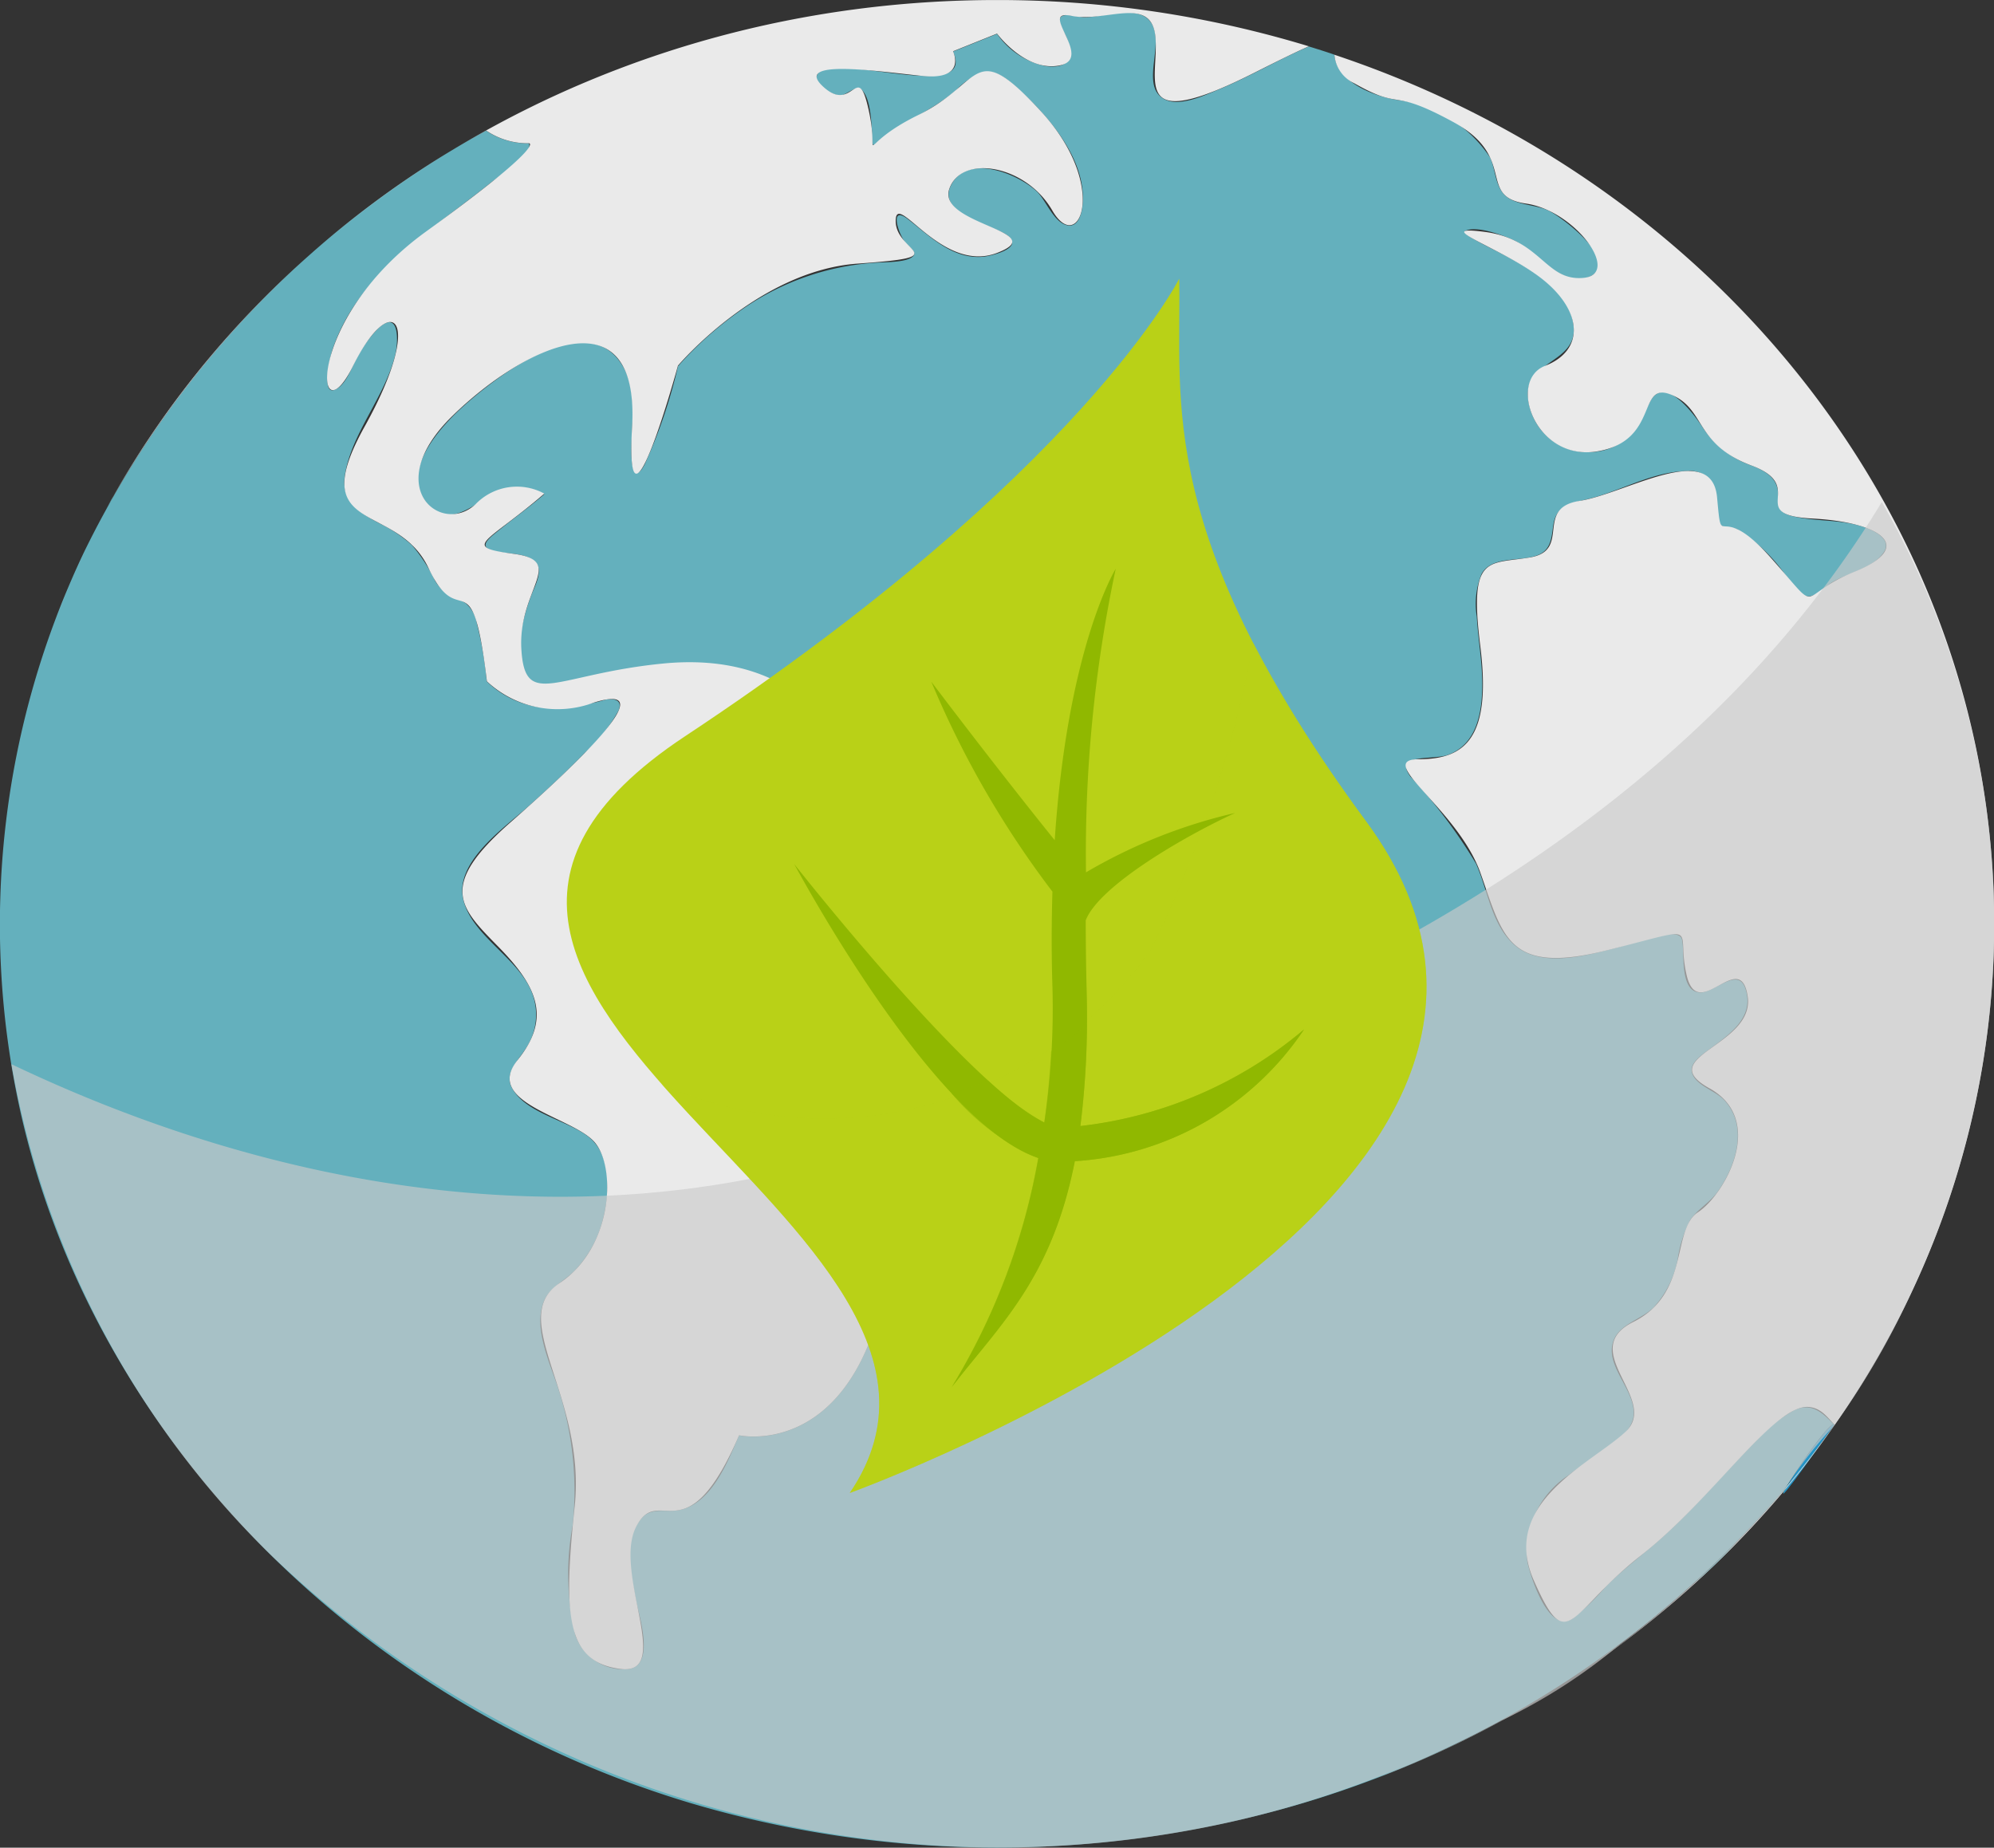 <svg xmlns="http://www.w3.org/2000/svg" width="64.638" height="59.897" viewBox="0 0 64.638 59.897">
  <rect x="0" y="0" width="64.638" height="59.897" fill="#333333" stroke="none"/>
  <g id="i-noticia" transform="translate(-35.884 -240.446)">
    <g id="Grupo_27" data-name="Grupo 27">
      <g id="Grupo_26" data-name="Grupo 26">
        <g id="Grupo_25" data-name="Grupo 25">
          <path id="Trazado_133" data-name="Trazado 133" d="M70.131,300.285c-.634.035-1.273.058-1.917.058C68.858,300.343,69.5,300.32,70.131,300.285Z" fill="#fff"/>
          <g id="Grupo_24" data-name="Grupo 24">
            <path id="Trazado_134" data-name="Trazado 134" d="M93.8,288.644c-.287.487-.085.317,1.545-2.012q-.606.866-1.275,1.692C93.983,288.433,93.891,288.536,93.8,288.644Z" fill="#2494c6"/>
            <path id="Trazado_135" data-name="Trazado 135" d="M96.232,257.507c-.747-.236-1.543-.144-2.289-.342-.442-.117-.426-.368-.425-.73,0-.481-.418-.735-.86-.9a3.1,3.1,0,0,1-1.579-1.234c-.262-.4-1.24-1.747-1.711-.825-.452.888-.875,1.671-2.124,1.628a1.945,1.945,0,0,1-1.832-1.86c-.019-1.116,1.614-1.053,1.482-2.24-.145-1.3-1.767-2.041-2.856-2.6-.05-.025-.78-.4-.678-.46.357-.215,1.3.144,1.615.3.666.323,1.62,1.647,2.508,1.136s-1-1.923-1.418-2.114c-.443-.205-1.108-.16-1.438-.534-.281-.32-.268-.81-.44-1.18a4.251,4.251,0,0,0-3.018-1.868c-.828-.137-1.947-.6-2.029-1.466-.273-.094-.551-.181-.827-.266-.992.429-1.918.978-2.917,1.392-.449.186-1.307.6-1.8.3-.792-.482.15-1.935-.481-2.564-.463-.463-1.509-.07-2.086-.073-.147,0-.694-.168-.774.018-.071.167.107.429.175.575.268.581.218,1.1-.648.99a2.559,2.559,0,0,1-1.578-1.046l-1.426.573c.793,1.768-4.16-.113-4.417.787-.083.292.508.641.768.634.175-.005.515-.328.657-.211.316.261.333,1,.365,1.37,0,.058-.029.538.088.436.8-.69,1.809-1.068,2.617-1.743a2.383,2.383,0,0,1,.877-.6c.451-.107.881.289,1.169.55,1.048.946,2.234,2.345,2.07,3.8-.025.219-.132.667-.468.614-.457-.072-.716-.826-1.01-1.1-.628-.589-2.3-1.263-2.8-.164-.336.739.814,1.11,1.351,1.346.188.083.587.209.645.426.08.3-.688.474-.876.5-1.02.131-1.779-.652-2.484-1.2-.652-.509-.314.519-.07.779.068.072.327.265.247.382-.165.242-.938.216-1.185.237a8.5,8.5,0,0,0-4.133,1.348,11.765,11.765,0,0,0-2.2,1.867c-.043.047-.085.1-.127.143a16.711,16.711,0,0,1-1.075,3.171c-.277.541-.413.225-.431-.223-.042-1.022.278-2.265-.425-3.159-1.265-1.609-4.12.686-5.067,1.546-.762.693-2.03,2.108-1.124,3.129.889,1,1.829-.447,2.735-.534a1.832,1.832,0,0,1,1.055.218c-.532.46-1.112.866-1.653,1.316-.25.207-.416.415,0,.523s1.064.044,1.368.366c.261.278-.03.784-.137,1.068-.25.663-.725,2.19,0,2.758.531.418,1.838-.124,2.4-.238,2.771-.565,5.814-.462,7.461,1.995a4.413,4.413,0,0,0,.794,1.135,5.258,5.258,0,0,0,1.407.7,1.984,1.984,0,0,1,.98.6c.309.481-.225,1.088-.454,1.487-.375.655-1.167,1.752-1.015,2.557a.258.258,0,0,0,.365.193A12.532,12.532,0,0,1,71.3,272.7a2.311,2.311,0,0,1,1.268,1.854c-.06,1.113-1.313,1.8-2.111,2.455a7.012,7.012,0,0,0-2.77,3.976c-.341,1.52-1.853,2.105-3.39,2.319-1.358,4.361-4.456,3.673-4.456,3.673-.339.787-.862,2.177-1.9,2.414-.428.1-.916-.1-1.242.254-.659.722-.346,1.913-.183,2.745.09.463.609,2.034-.25,2.161a1.652,1.652,0,0,1-1.735-1.108,8.608,8.608,0,0,1-.083-3.553A10.74,10.74,0,0,0,54,285.52c-.265-.85-.847-2-.485-2.891.183-.447.653-.648.986-.983a3.686,3.686,0,0,0,.928-1.68c.215-.829.306-2.106-.509-2.7-.719-.526-1.983-.738-2.43-1.535-.274-.486.172-.879.421-1.27a1.968,1.968,0,0,0,.111-2.064c-.52-.987-1.854-1.686-2.118-2.782-.3-1.234,1.341-2.339,2.148-3.064.608-.547,1.209-1.1,1.777-1.687a5.209,5.209,0,0,0,1.1-1.371c.142-.324-.083-.422-.407-.368a6.2,6.2,0,0,1-2.181.243,3.067,3.067,0,0,1-1.679-.834,12.342,12.342,0,0,0-.319-1.878,1.094,1.094,0,0,0-.365-.657c-.412-.261-.709-.266-.992-.728a5.251,5.251,0,0,0-.748-1.153,4.566,4.566,0,0,0-1.066-.713c-.679-.358-1.231-.737-1.109-1.541.21-1.382,1.295-2.542,1.632-3.909.1-.395.155-1.516-.551-.863a4.051,4.051,0,0,0-.816,1.211c-.121.245-.294.654-.584.776-.474.2-.127-1.164-.092-1.27.817-2.48,3.143-3.838,5.147-5.446.172-.137,1.412-.99,1.226-1.271a2.388,2.388,0,0,1-1.383-.411,31.144,31.144,0,0,0-13.019,13.633,28.048,28.048,0,0,0-2.082,18.147c2.328,10.441,10.8,19.166,21.746,22.441a34.905,34.905,0,0,0,19.308.147,32.725,32.725,0,0,0,16.2-10.406c.348-.59,1.415-2.146,1.545-2.012-.363-.373-.724-.735-1.285-.475a4.674,4.674,0,0,0-1.244,1c-1.069,1.07-2.025,2.232-3.168,3.239-.561.494-1.161.942-1.691,1.468a7.71,7.71,0,0,1-1.086,1.051c-.795.527-1.384-1.418-1.47-1.836a2.97,2.97,0,0,1,1.343-2.815c.58-.483,2.026-1.131,2.1-1.928.079-.844-.981-1.617-.64-2.46.207-.51.9-.665,1.285-1.042a3.2,3.2,0,0,0,.783-1.559,4.063,4.063,0,0,1,.4-1.266c.226-.353.651-.58.9-.935.594-.841,1.007-2.128.2-2.974-.283-.3-.91-.464-1.033-.873-.091-.3.273-.553.49-.714.69-.512,1.538-1.056,1.248-1.994-.243-.786-1.013.139-1.5.1-.659-.052-.465-1.313-.567-1.726-.114-.461-1.8.194-2.041.256-1.012.26-2.514.712-3.4-.08-.745-.67-.851-1.782-1.234-2.629a16.972,16.972,0,0,0-2.125-2.82c-.558-.761.724-.525,1.21-.7.952-.344,1.109-1.393,1.118-2.224.008-.757-.132-1.5-.177-2.259a2.582,2.582,0,0,1,.154-1.384c.331-.6,1.267-.385,1.828-.612.443-.178.44-.6.5-.983.089-.589.5-.69,1.061-.818,1.09-.249,2.147-.919,3.292-.923a.838.838,0,0,1,.893.6c.078.284-.046.931.191,1.157.093.089.4.072.525.133a5.345,5.345,0,0,1,1.57,1.491c.149.173.44.665.724.682.248.017.6-.353.792-.465.517-.3,1.279-.444,1.638-.931C97.272,257.931,96.608,257.625,96.232,257.507Z" fill="#64b0bd"/>
            <path id="Trazado_136" data-name="Trazado 136" d="M93.8,288.644c.09-.108.182-.211.27-.32q.669-.826,1.275-1.692C95.216,286.5,94.149,288.054,93.8,288.644Z" fill="#2494c6"/>
            <path id="Trazado_137" data-name="Trazado 137" d="M39.308,256.986q-.276.509-.531,1.029C38.947,257.668,39.123,257.325,39.308,256.986Z" fill="#fff"/>
            <path id="Trazado_138" data-name="Trazado 138" d="M39.366,256.879l-.058.107Z" fill="#fff"/>
            <path id="Trazado_139" data-name="Trazado 139" d="M38.777,258.015c-.027.054-.055.109-.082.165C38.722,258.124,38.75,258.069,38.777,258.015Z" fill="#fff"/>
            <path id="Trazado_140" data-name="Trazado 140" d="M38.148,259.377c-.169.4-.332.8-.484,1.2Q37.892,259.973,38.148,259.377Z" fill="#fff"/>
            <path id="Trazado_141" data-name="Trazado 141" d="M38.695,258.18q-.243.506-.467,1.019Q38.451,258.684,38.695,258.18Z" fill="#fff"/>
            <path id="Trazado_142" data-name="Trazado 142" d="M39.366,256.879a31.231,31.231,0,0,1,12.281-12.2,2.388,2.388,0,0,0,1.383.411s.62,0-3.342,2.867-3.593,6.849-2.355,4.344,2.355-1.589.373,1.969,1.042,2.41,2.067,4.588,1.4-.457,1.894,3.674a3.352,3.352,0,0,0,3.469.689c2.23-.689-.371,1.833-2.724,3.9s-1.612,2.752-.372,4.017,1.736,2.294.62,3.674,1.734,1.832,2.476,2.635.619,3.445-1.113,4.593.867,3.67.491,7.229-.28,5.045,1.471,5.277-.23-3.1.512-4.589,1.613,1.033,3.345-2.983c0,0,3.1.688,4.456-3.673,0,0,2.724-.346,3.222-1.722s-.125-2.3,3.836-5.277-2.724-5.28-6.312-5.395c0,0-1.317.5.991-3.328,1.006-1.671-1.983-1.261-2.725-2.752s-2.476-3.213-5.944-2.87-4.463,1.494-4.581-.458,1.483-2.867-.251-3.1-.867-.345.995-1.952a1.862,1.862,0,0,0-2.231.346c-1.116,1.034-3.1-.572-.745-2.867s6.068-4.02,5.821.342,1.487-1.969,1.487-1.969,2.6-3.08,5.822-3.307,1.236-.347,1.236-1.38,1.485,1.722,3.285,1.033-1.924-.918-1.551-2.063,2.48-.807,3.343.688,1.859-.8-.369-3.216-1.858-.915-3.965.115-1.237,1.606-1.61-.115-.493.115-1.485-.8,1.767-.495,3.219-.346.992-.8.992-.8l1.426-.573s.929,1.261,2.041,1.03-.743-1.837.369-1.606,2.6-.688,2.725.691-.867,3.213,3.222,1.146c.824-.415,1.374-.686,1.752-.849a34.614,34.614,0,0,0-10.112-1.5C55.6,240.446,44.7,247.132,39.366,256.879Z" fill="#eaeaea"/>
            <path id="Trazado_143" data-name="Trazado 143" d="M38.228,259.2c-.026.06-.054.118-.08.178C38.174,259.317,38.2,259.259,38.228,259.2Z" fill="#fff"/>
            <path id="Trazado_144" data-name="Trazado 144" d="M79.141,242.221a1.114,1.114,0,0,0,.639.923c1.609.915,1.115.112,3.218,1.26s.743,2.411,2.352,2.641,3.1,2.294,1.862,2.409-1.364-1.261-3.219-1.494.743.572,1.979,1.609,1.24,2.254,0,2.735-.322,3.118,1.7,2.772,1.272-2.294,2.389-1.833.742,1.6,2.6,2.294-.249,1.6,1.982,1.719,3.343.918,1.361,1.722-.987,1.491-2.725-.461-1.562-.082-1.734-1.95-2.969-.115-4.455.116-.248,1.606-1.612,1.834-1.983-.113-1.609,2.87-.494,3.67-1.983,3.67,1.244,1.607,1.983,3.673.87,3.329,4.089,2.526,2.227-.8,2.6.8,1.734-.918,1.979.688-3.095,1.952-1.24,2.981.5,3.445-.37,4.017-.249,2.637-2.1,3.559.867,2.52-.248,3.558-4.09,2.294-2.974,4.82,1.119,1.029,3.471-.808,4.334-4.931,5.45-4.815c.4.041.588.329.826.573a32.1,32.1,0,0,1-15.072,11.543c11.868-4.433,20.248-15.2,20.248-27.78C100.522,257.415,91.6,246.377,79.141,242.221Z" fill="#eaeaea"/>
            <path id="Trazado_145" data-name="Trazado 145" d="M78.6,242.038c.183.058.363.122.545.183v0C78.958,242.152,78.777,242.1,78.6,242.038Z" fill="#fff"/>
          </g>
        </g>
      </g>
    </g>
    <g id="Grupo_28" data-name="Grupo 28">
      <path id="Trazado_146" data-name="Trazado 146" d="M39.551,256.547c.019-.037-.113.2-.181.326.04-.074.088-.144.129-.218C39.518,256.619,39.533,256.583,39.551,256.547Z" fill="#64b0bd"/>
      <path id="Trazado_147" data-name="Trazado 147" d="M40.472,255.027c-.139.227-.276.455-.409.686h0C40.2,255.485,40.328,255.25,40.472,255.027Z" fill="#64b0bd"/>
      <path id="Trazado_148" data-name="Trazado 148" d="M40.784,254.581q-.129.183-.257.367c.081-.125.174-.242.257-.367Z" fill="#64b0bd"/>
      <path id="Trazado_149" data-name="Trazado 149" d="M93.709,288.751v-.005c-.4.472-.805.934-1.229,1.381Q93.115,289.458,93.709,288.751Z" fill="#64b0bd"/>
      <path id="Trazado_150" data-name="Trazado 150" d="M39.366,256.879c-.054.1-.037.067,0-.006Z" fill="#64b0bd"/>
      <path id="Trazado_151" data-name="Trazado 151" d="M93.731,288.722l-.021.024h0Z" fill="#64b0bd"/>
      <path id="Trazado_152" data-name="Trazado 152" d="M93.8,288.653c-.028.035-.059.065-.087.1-.012.043-.027.088-.014.11A.524.524,0,0,1,93.8,288.653Z" fill="#64b0bd"/>
      <path id="Trazado_153" data-name="Trazado 153" d="M41.711,253.259q-.213.3-.419.6h0C41.434,253.659,41.565,253.453,41.711,253.259Z" fill="#64b0bd"/>
      <path id="Trazado_154" data-name="Trazado 154" d="M78.6,242.038c.02.007.039.016.058.022s.039.009.058.015C78.674,242.061,78.635,242.049,78.6,242.038Z" fill="#64b0bd"/>
      <path id="Trazado_155" data-name="Trazado 155" d="M63.148,277.934c-8.82,2.646-18.335,1.088-26.893-2.99a29.29,29.29,0,0,0,8.472,15.969,34.21,34.21,0,0,0,31.033,8.6,33.391,33.391,0,0,0,6.045-1.978c-.508.22-1.013.445-1.531.639a33.007,33.007,0,0,0,4.051-1.849c-.528.282-1.06.558-1.6.813.675-.317,1.342-.652,2-1.012-.058.033-.117.064-.177.1a18.3,18.3,0,0,0,3.857-2.48,31.591,31.591,0,0,0,5.312-5,14.154,14.154,0,0,1,1.6-2.061,25.028,25.028,0,0,0,2.626-4.564,28.022,28.022,0,0,0,2.59-11.726,27.5,27.5,0,0,0-3.649-13.673C89.893,268.269,76.182,274.458,63.148,277.934Z" fill="#cbcbcb" opacity="0.65" style="mix-blend-mode: multiply;isolation: isolate"/>
      <path id="Trazado_156" data-name="Trazado 156" d="M44.56,250q-.177.186-.352.375h0C44.328,250.249,44.439,250.119,44.56,250Z" fill="#64b0bd"/>
      <path id="Trazado_157" data-name="Trazado 157" d="M46.154,248.52c-.063.054-.19.177-.27.238.047-.035.091-.075.136-.111S46.109,248.561,46.154,248.52Z" fill="#64b0bd"/>
      <path id="Trazado_158" data-name="Trazado 158" d="M49.129,246.252c-.343.233-.688.466-1.023.713.242-.178.491-.338.736-.508C48.938,246.389,49.032,246.318,49.129,246.252Z" fill="#64b0bd"/>
      <path id="Trazado_159" data-name="Trazado 159" d="M47.85,247.15a1.606,1.606,0,0,0-.147.114c.017-.012.034-.025.051-.036C47.787,247.2,47.817,247.175,47.85,247.15Z" fill="#64b0bd"/>
      <path id="Trazado_160" data-name="Trazado 160" d="M92.157,290.462a15.651,15.651,0,0,1-1.393,1.344q.718-.65,1.393-1.344c-.06.07-.13.133-.195.2l.195-.2Z" fill="#64b0bd"/>
      <path id="Trazado_161" data-name="Trazado 161" d="M92.28,290.343Z" fill="#64b0bd"/>
      <path id="Trazado_162" data-name="Trazado 162" d="M82.542,297.228a1.943,1.943,0,0,0-.225.094Z" fill="#64b0bd"/>
    </g>
    <path id="Trazado_163" data-name="Trazado 163" d="M74.11,249.479s-3.165,6.331-16.022,14.836,11.275,15.825,5.341,24.528c0,0,25.874-9.363,16.747-21.759C73.319,257.771,74.182,253.495,74.11,249.479Z" fill="#b9d117"/>
    <path id="Trazado_164" data-name="Trazado 164" d="M80.176,267.084a42.867,42.867,0,0,1-3.665-5.8,38.384,38.384,0,0,1-3.343,9.973,12.978,12.978,0,0,1-15.836,4.329c3.77,4.286,9.293,8.572,6.1,13.26C63.429,288.843,89.3,279.48,80.176,267.084Z" fill="#b9d117" opacity="0.45" style="mix-blend-mode: multiply;isolation: isolate"/>
    <path id="Trazado_165" data-name="Trazado 165" d="M78.158,273.816a13.594,13.594,0,0,1-7.252,3.132,29.094,29.094,0,0,0,.2-4.539c-.019-.745-.025-1.446-.027-2.127.427-1.117,3.2-2.729,4.845-3.483a17.111,17.111,0,0,0-4.836,1.926,44.363,44.363,0,0,1,.964-9.842c-.077.128-1.57,2.667-1.978,8.8-2.015-2.5-4-5.138-4-5.138A30.9,30.9,0,0,0,70,269.35c-.029.957-.035,1.98,0,3.09a25.406,25.406,0,0,1-.261,4.394c-2.447-1.175-8.11-8.379-8.11-8.379.825,1.514,4.777,8.49,7.916,9.532a21.33,21.33,0,0,1-2.807,7.427c1.534-2,3.236-3.489,3.99-7.326A9.662,9.662,0,0,0,78.158,273.816Z" fill="#90b800"/>
    <path id="Trazado_166" data-name="Trazado 166" d="M70.906,276.948a26.863,26.863,0,0,0,.211-3.288,8.183,8.183,0,0,1-1.161.863c-.044.8-.117,1.58-.224,2.311a8.74,8.74,0,0,1-1.819-1.364c-.39.153-.783.3-1.177.428a7.554,7.554,0,0,0,2.8,2.089,21.33,21.33,0,0,1-2.807,7.427c1.534-2,3.236-3.489,3.99-7.326a9.662,9.662,0,0,0,7.437-4.272A13.594,13.594,0,0,1,70.906,276.948Z" fill="#90b800" opacity="0.55" style="mix-blend-mode: multiply;isolation: isolate"/>
  </g>
</svg>
